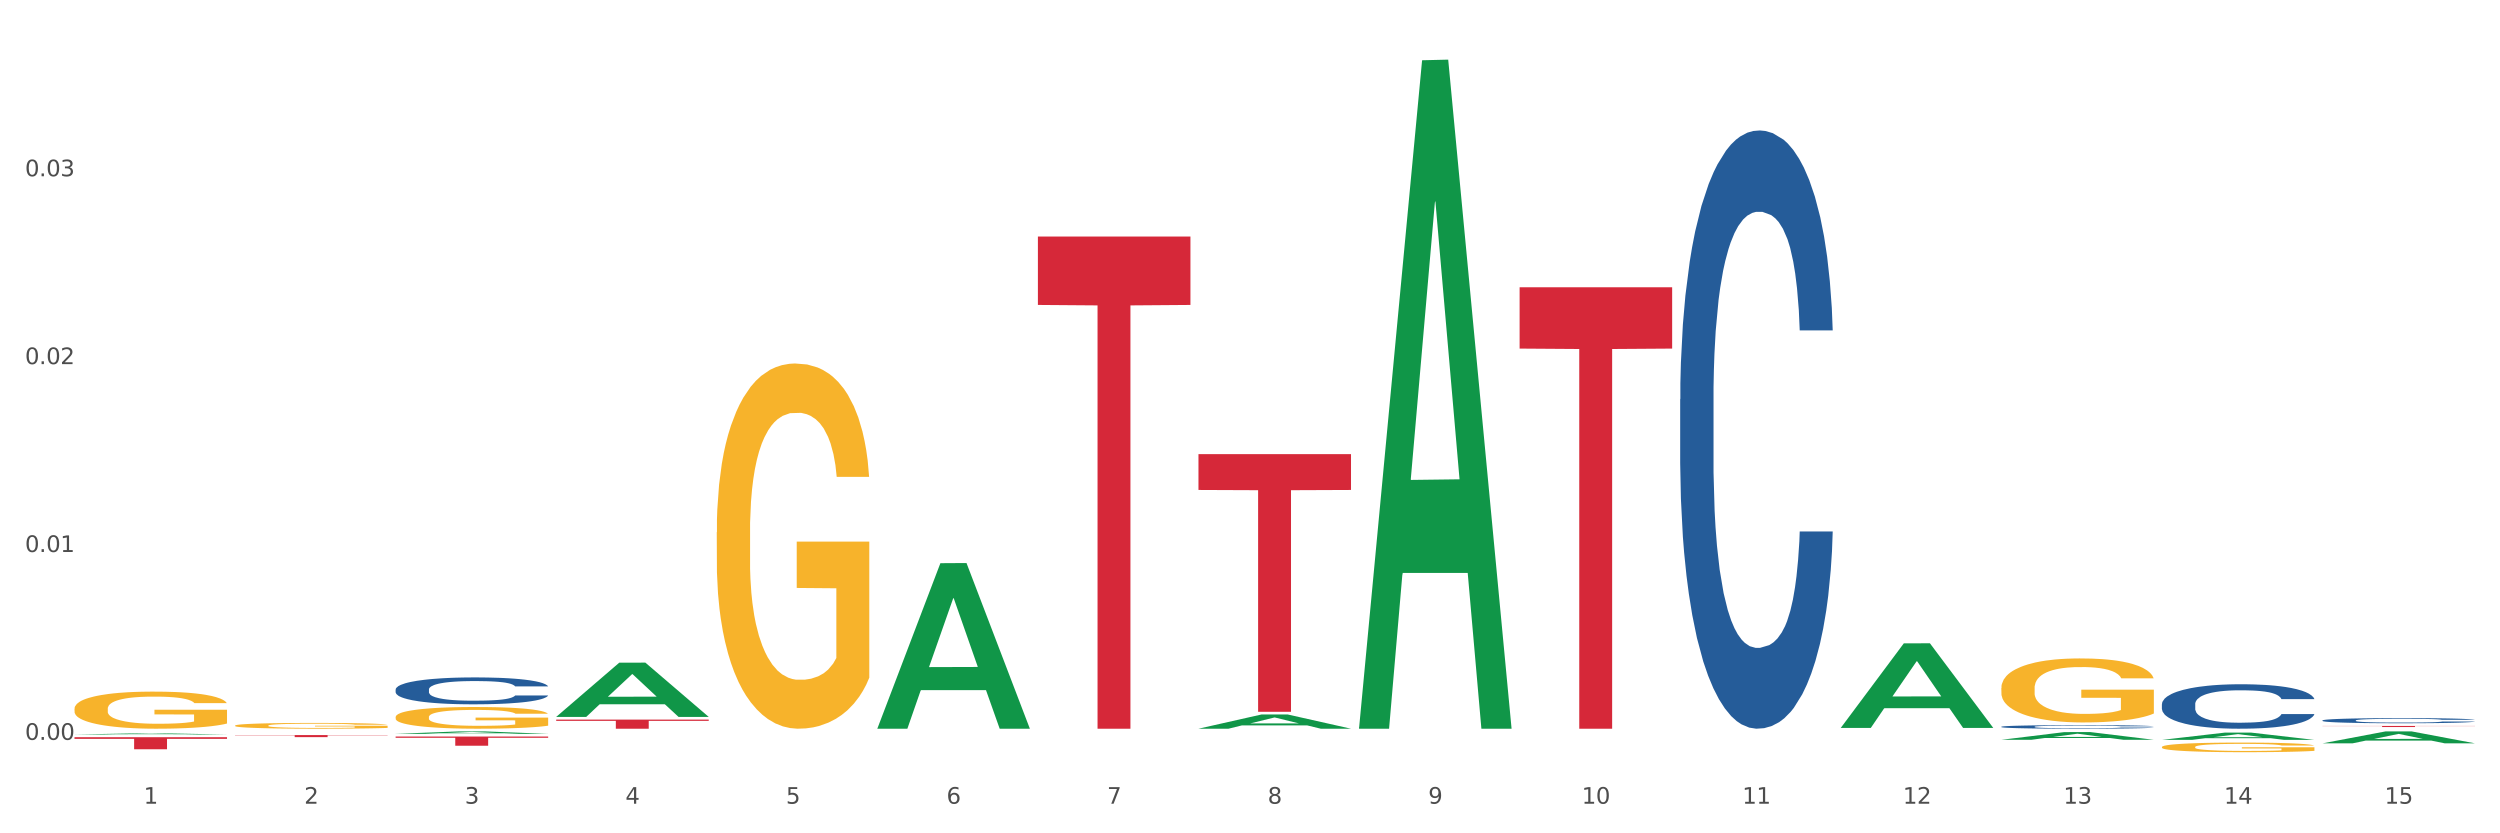 <?xml version="1.0" encoding="utf-8" standalone="no"?>
<!DOCTYPE svg PUBLIC "-//W3C//DTD SVG 1.1//EN"
  "http://www.w3.org/Graphics/SVG/1.1/DTD/svg11.dtd">
<svg xmlns:xlink="http://www.w3.org/1999/xlink" width="1080pt" height="360pt" viewBox="0 0 1080 360" xmlns="http://www.w3.org/2000/svg" version="1.1">
 <rect x="0" y="0" width="1080" height="360" fill="#333333" stroke="none"/>
 <defs>
  <style type="text/css">*{stroke-linejoin: round; stroke-linecap: butt}</style>
 </defs>
 <g id="figure_1">
  <g id="patch_1">
   <path d="M 0 360 
L 1080 360 
L 1080 0 
L 0 0 
z
" style="fill: #ffffff; stroke: #ffffff; stroke-linejoin: miter"/>
  </g>
  <g id="axes_1">
   <g id="matplotlib.axis_1">
    <g id="xtick_1">
     <g id="text_1">
      <!-- 1 -->
      <g style="fill: #4d4d4d" transform="translate(62.07 347.204) scale(0.096 -0.096)">
       <defs>
        <path id="DejaVuSans-31" d="M 794 531 
L 1825 531 
L 1825 4091 
L 703 3866 
L 703 4441 
L 1819 4666 
L 2450 4666 
L 2450 531 
L 3481 531 
L 3481 0 
L 794 0 
L 794 531 
z
" transform="scale(0.016)"/>
       </defs>
       <use xlink:href="#DejaVuSans-31"/>
      </g>
     </g>
    </g>
    <g id="xtick_2">
     <g id="text_2">
      <!-- 2 -->
      <g style="fill: #4d4d4d" transform="translate(131.436 347.204) scale(0.096 -0.096)">
       <defs>
        <path id="DejaVuSans-32" d="M 1228 531 
L 3431 531 
L 3431 0 
L 469 0 
L 469 531 
Q 828 903 1448 1529 
Q 2069 2156 2228 2338 
Q 2531 2678 2651 2914 
Q 2772 3150 2772 3378 
Q 2772 3750 2511 3984 
Q 2250 4219 1831 4219 
Q 1534 4219 1204 4116 
Q 875 4013 500 3803 
L 500 4441 
Q 881 4594 1212 4672 
Q 1544 4750 1819 4750 
Q 2544 4750 2975 4387 
Q 3406 4025 3406 3419 
Q 3406 3131 3298 2873 
Q 3191 2616 2906 2266 
Q 2828 2175 2409 1742 
Q 1991 1309 1228 531 
z
" transform="scale(0.016)"/>
       </defs>
       <use xlink:href="#DejaVuSans-32"/>
      </g>
     </g>
    </g>
    <g id="xtick_3">
     <g id="text_3">
      <!-- 3 -->
      <g style="fill: #4d4d4d" transform="translate(200.802 347.204) scale(0.096 -0.096)">
       <defs>
        <path id="DejaVuSans-33" d="M 2597 2516 
Q 3050 2419 3304 2112 
Q 3559 1806 3559 1356 
Q 3559 666 3084 287 
Q 2609 -91 1734 -91 
Q 1441 -91 1130 -33 
Q 819 25 488 141 
L 488 750 
Q 750 597 1062 519 
Q 1375 441 1716 441 
Q 2309 441 2620 675 
Q 2931 909 2931 1356 
Q 2931 1769 2642 2001 
Q 2353 2234 1838 2234 
L 1294 2234 
L 1294 2753 
L 1863 2753 
Q 2328 2753 2575 2939 
Q 2822 3125 2822 3475 
Q 2822 3834 2567 4026 
Q 2313 4219 1838 4219 
Q 1578 4219 1281 4162 
Q 984 4106 628 3988 
L 628 4550 
Q 988 4650 1302 4700 
Q 1616 4750 1894 4750 
Q 2613 4750 3031 4423 
Q 3450 4097 3450 3541 
Q 3450 3153 3228 2886 
Q 3006 2619 2597 2516 
z
" transform="scale(0.016)"/>
       </defs>
       <use xlink:href="#DejaVuSans-33"/>
      </g>
     </g>
    </g>
    <g id="xtick_4">
     <g id="text_4">
      <!-- 4 -->
      <g style="fill: #4d4d4d" transform="translate(270.169 347.204) scale(0.096 -0.096)">
       <defs>
        <path id="DejaVuSans-34" d="M 2419 4116 
L 825 1625 
L 2419 1625 
L 2419 4116 
z
M 2253 4666 
L 3047 4666 
L 3047 1625 
L 3713 1625 
L 3713 1100 
L 3047 1100 
L 3047 0 
L 2419 0 
L 2419 1100 
L 313 1100 
L 313 1709 
L 2253 4666 
z
" transform="scale(0.016)"/>
       </defs>
       <use xlink:href="#DejaVuSans-34"/>
      </g>
     </g>
    </g>
    <g id="xtick_5">
     <g id="text_5">
      <!-- 5 -->
      <g style="fill: #4d4d4d" transform="translate(339.535 347.204) scale(0.096 -0.096)">
       <defs>
        <path id="DejaVuSans-35" d="M 691 4666 
L 3169 4666 
L 3169 4134 
L 1269 4134 
L 1269 2991 
Q 1406 3038 1543 3061 
Q 1681 3084 1819 3084 
Q 2600 3084 3056 2656 
Q 3513 2228 3513 1497 
Q 3513 744 3044 326 
Q 2575 -91 1722 -91 
Q 1428 -91 1123 -41 
Q 819 9 494 109 
L 494 744 
Q 775 591 1075 516 
Q 1375 441 1709 441 
Q 2250 441 2565 725 
Q 2881 1009 2881 1497 
Q 2881 1984 2565 2268 
Q 2250 2553 1709 2553 
Q 1456 2553 1204 2497 
Q 953 2441 691 2322 
L 691 4666 
z
" transform="scale(0.016)"/>
       </defs>
       <use xlink:href="#DejaVuSans-35"/>
      </g>
     </g>
    </g>
    <g id="xtick_6">
     <g id="text_6">
      <!-- 6 -->
      <g style="fill: #4d4d4d" transform="translate(408.901 347.204) scale(0.096 -0.096)">
       <defs>
        <path id="DejaVuSans-36" d="M 2113 2584 
Q 1688 2584 1439 2293 
Q 1191 2003 1191 1497 
Q 1191 994 1439 701 
Q 1688 409 2113 409 
Q 2538 409 2786 701 
Q 3034 994 3034 1497 
Q 3034 2003 2786 2293 
Q 2538 2584 2113 2584 
z
M 3366 4563 
L 3366 3988 
Q 3128 4100 2886 4159 
Q 2644 4219 2406 4219 
Q 1781 4219 1451 3797 
Q 1122 3375 1075 2522 
Q 1259 2794 1537 2939 
Q 1816 3084 2150 3084 
Q 2853 3084 3261 2657 
Q 3669 2231 3669 1497 
Q 3669 778 3244 343 
Q 2819 -91 2113 -91 
Q 1303 -91 875 529 
Q 447 1150 447 2328 
Q 447 3434 972 4092 
Q 1497 4750 2381 4750 
Q 2619 4750 2861 4703 
Q 3103 4656 3366 4563 
z
" transform="scale(0.016)"/>
       </defs>
       <use xlink:href="#DejaVuSans-36"/>
      </g>
     </g>
    </g>
    <g id="xtick_7">
     <g id="text_7">
      <!-- 7 -->
      <g style="fill: #4d4d4d" transform="translate(478.267 347.204) scale(0.096 -0.096)">
       <defs>
        <path id="DejaVuSans-37" d="M 525 4666 
L 3525 4666 
L 3525 4397 
L 1831 0 
L 1172 0 
L 2766 4134 
L 525 4134 
L 525 4666 
z
" transform="scale(0.016)"/>
       </defs>
       <use xlink:href="#DejaVuSans-37"/>
      </g>
     </g>
    </g>
    <g id="xtick_8">
     <g id="text_8">
      <!-- 8 -->
      <g style="fill: #4d4d4d" transform="translate(547.634 347.204) scale(0.096 -0.096)">
       <defs>
        <path id="DejaVuSans-38" d="M 2034 2216 
Q 1584 2216 1326 1975 
Q 1069 1734 1069 1313 
Q 1069 891 1326 650 
Q 1584 409 2034 409 
Q 2484 409 2743 651 
Q 3003 894 3003 1313 
Q 3003 1734 2745 1975 
Q 2488 2216 2034 2216 
z
M 1403 2484 
Q 997 2584 770 2862 
Q 544 3141 544 3541 
Q 544 4100 942 4425 
Q 1341 4750 2034 4750 
Q 2731 4750 3128 4425 
Q 3525 4100 3525 3541 
Q 3525 3141 3298 2862 
Q 3072 2584 2669 2484 
Q 3125 2378 3379 2068 
Q 3634 1759 3634 1313 
Q 3634 634 3220 271 
Q 2806 -91 2034 -91 
Q 1263 -91 848 271 
Q 434 634 434 1313 
Q 434 1759 690 2068 
Q 947 2378 1403 2484 
z
M 1172 3481 
Q 1172 3119 1398 2916 
Q 1625 2713 2034 2713 
Q 2441 2713 2670 2916 
Q 2900 3119 2900 3481 
Q 2900 3844 2670 4047 
Q 2441 4250 2034 4250 
Q 1625 4250 1398 4047 
Q 1172 3844 1172 3481 
z
" transform="scale(0.016)"/>
       </defs>
       <use xlink:href="#DejaVuSans-38"/>
      </g>
     </g>
    </g>
    <g id="xtick_9">
     <g id="text_9">
      <!-- 9 -->
      <g style="fill: #4d4d4d" transform="translate(617 347.204) scale(0.096 -0.096)">
       <defs>
        <path id="DejaVuSans-39" d="M 703 97 
L 703 672 
Q 941 559 1184 500 
Q 1428 441 1663 441 
Q 2288 441 2617 861 
Q 2947 1281 2994 2138 
Q 2813 1869 2534 1725 
Q 2256 1581 1919 1581 
Q 1219 1581 811 2004 
Q 403 2428 403 3163 
Q 403 3881 828 4315 
Q 1253 4750 1959 4750 
Q 2769 4750 3195 4129 
Q 3622 3509 3622 2328 
Q 3622 1225 3098 567 
Q 2575 -91 1691 -91 
Q 1453 -91 1209 -44 
Q 966 3 703 97 
z
M 1959 2075 
Q 2384 2075 2632 2365 
Q 2881 2656 2881 3163 
Q 2881 3666 2632 3958 
Q 2384 4250 1959 4250 
Q 1534 4250 1286 3958 
Q 1038 3666 1038 3163 
Q 1038 2656 1286 2365 
Q 1534 2075 1959 2075 
z
" transform="scale(0.016)"/>
       </defs>
       <use xlink:href="#DejaVuSans-39"/>
      </g>
     </g>
    </g>
    <g id="xtick_10">
     <g id="text_10">
      <!-- 10 -->
      <g style="fill: #4d4d4d" transform="translate(683.312 347.204) scale(0.096 -0.096)">
       <defs>
        <path id="DejaVuSans-30" d="M 2034 4250 
Q 1547 4250 1301 3770 
Q 1056 3291 1056 2328 
Q 1056 1369 1301 889 
Q 1547 409 2034 409 
Q 2525 409 2770 889 
Q 3016 1369 3016 2328 
Q 3016 3291 2770 3770 
Q 2525 4250 2034 4250 
z
M 2034 4750 
Q 2819 4750 3233 4129 
Q 3647 3509 3647 2328 
Q 3647 1150 3233 529 
Q 2819 -91 2034 -91 
Q 1250 -91 836 529 
Q 422 1150 422 2328 
Q 422 3509 836 4129 
Q 1250 4750 2034 4750 
z
" transform="scale(0.016)"/>
       </defs>
       <use xlink:href="#DejaVuSans-31"/>
       <use xlink:href="#DejaVuSans-30" transform="translate(63.623 0)"/>
      </g>
     </g>
    </g>
    <g id="xtick_11">
     <g id="text_11">
      <!-- 11 -->
      <g style="fill: #4d4d4d" transform="translate(752.678 347.204) scale(0.096 -0.096)">
       <use xlink:href="#DejaVuSans-31"/>
       <use xlink:href="#DejaVuSans-31" transform="translate(63.623 0)"/>
      </g>
     </g>
    </g>
    <g id="xtick_12">
     <g id="text_12">
      <!-- 12 -->
      <g style="fill: #4d4d4d" transform="translate(822.044 347.204) scale(0.096 -0.096)">
       <use xlink:href="#DejaVuSans-31"/>
       <use xlink:href="#DejaVuSans-32" transform="translate(63.623 0)"/>
      </g>
     </g>
    </g>
    <g id="xtick_13">
     <g id="text_13">
      <!-- 13 -->
      <g style="fill: #4d4d4d" transform="translate(891.411 347.204) scale(0.096 -0.096)">
       <use xlink:href="#DejaVuSans-31"/>
       <use xlink:href="#DejaVuSans-33" transform="translate(63.623 0)"/>
      </g>
     </g>
    </g>
    <g id="xtick_14">
     <g id="text_14">
      <!-- 14 -->
      <g style="fill: #4d4d4d" transform="translate(960.777 347.204) scale(0.096 -0.096)">
       <use xlink:href="#DejaVuSans-31"/>
       <use xlink:href="#DejaVuSans-34" transform="translate(63.623 0)"/>
      </g>
     </g>
    </g>
    <g id="xtick_15">
     <g id="text_15">
      <!-- 15 -->
      <g style="fill: #4d4d4d" transform="translate(1030.143 347.204) scale(0.096 -0.096)">
       <use xlink:href="#DejaVuSans-31"/>
       <use xlink:href="#DejaVuSans-35" transform="translate(63.623 0)"/>
      </g>
     </g>
    </g>
    <g id="xtick_16"/>
    <g id="xtick_17"/>
    <g id="xtick_18"/>
    <g id="xtick_19"/>
    <g id="xtick_20"/>
    <g id="xtick_21"/>
    <g id="xtick_22"/>
    <g id="xtick_23"/>
    <g id="xtick_24"/>
    <g id="xtick_25"/>
    <g id="xtick_26"/>
    <g id="xtick_27"/>
    <g id="xtick_28"/>
    <g id="xtick_29"/>
   </g>
   <g id="matplotlib.axis_2">
    <g id="ytick_1">
     <g id="text_16">
      <!-- 0.00 -->
      <g style="fill: #4d4d4d" transform="translate(10.8 319.611) scale(0.096 -0.096)">
       <defs>
        <path id="DejaVuSans-2e" d="M 684 794 
L 1344 794 
L 1344 0 
L 684 0 
L 684 794 
z
" transform="scale(0.016)"/>
       </defs>
       <use xlink:href="#DejaVuSans-30"/>
       <use xlink:href="#DejaVuSans-2e" transform="translate(63.623 0)"/>
       <use xlink:href="#DejaVuSans-30" transform="translate(95.41 0)"/>
       <use xlink:href="#DejaVuSans-30" transform="translate(159.033 0)"/>
      </g>
     </g>
    </g>
    <g id="ytick_2">
     <g id="text_17">
      <!-- 0.01 -->
      <g style="fill: #4d4d4d" transform="translate(10.8 238.457) scale(0.096 -0.096)">
       <use xlink:href="#DejaVuSans-30"/>
       <use xlink:href="#DejaVuSans-2e" transform="translate(63.623 0)"/>
       <use xlink:href="#DejaVuSans-30" transform="translate(95.41 0)"/>
       <use xlink:href="#DejaVuSans-31" transform="translate(159.033 0)"/>
      </g>
     </g>
    </g>
    <g id="ytick_3">
     <g id="text_18">
      <!-- 0.02 -->
      <g style="fill: #4d4d4d" transform="translate(10.8 157.303) scale(0.096 -0.096)">
       <use xlink:href="#DejaVuSans-30"/>
       <use xlink:href="#DejaVuSans-2e" transform="translate(63.623 0)"/>
       <use xlink:href="#DejaVuSans-30" transform="translate(95.41 0)"/>
       <use xlink:href="#DejaVuSans-32" transform="translate(159.033 0)"/>
      </g>
     </g>
    </g>
    <g id="ytick_4">
     <g id="text_19">
      <!-- 0.03 -->
      <g style="fill: #4d4d4d" transform="translate(10.8 76.149) scale(0.096 -0.096)">
       <use xlink:href="#DejaVuSans-30"/>
       <use xlink:href="#DejaVuSans-2e" transform="translate(63.623 0)"/>
       <use xlink:href="#DejaVuSans-30" transform="translate(95.41 0)"/>
       <use xlink:href="#DejaVuSans-33" transform="translate(159.033 0)"/>
      </g>
     </g>
    </g>
    <g id="ytick_5"/>
    <g id="ytick_6"/>
    <g id="ytick_7"/>
    <g id="ytick_8"/>
   </g>
   <g id="PolyCollection_1">
    <path d="M 32.175 317.308 
L 32.243 317.308 
L 59.417 316.796 
L 70.695 316.795 
L 98.073 317.309 
L 85.029 317.309 
L 79.119 317.189 
L 51.061 317.189 
L 50.857 317.191 
L 45.151 317.309 
L 32.175 317.309 
L 32.175 317.308 
L 54.594 317.118 
L 75.586 317.118 
L 65.192 316.905 
L 65.056 316.904 
L 64.92 316.905 
L 54.526 317.118 
L 54.594 317.118 
L 32.175 317.308 
z
" clip-path="url(#pcfae29c66b)" style="fill: #109648"/>
    <path d="M 170.907 317.016 
L 170.975 317.015 
L 198.15 315.965 
L 209.427 315.964 
L 236.805 317.018 
L 223.762 317.018 
L 217.851 316.772 
L 189.794 316.772 
L 189.59 316.776 
L 183.883 317.018 
L 170.907 317.018 
L 170.907 317.016 
L 193.326 316.626 
L 214.319 316.625 
L 203.924 316.189 
L 203.788 316.187 
L 203.653 316.19 
L 193.258 316.625 
L 193.326 316.626 
L 170.907 317.016 
z
" clip-path="url(#pcfae29c66b)" style="fill: #109648"/>
    <path d="M 240.274 309.663 
L 240.342 309.641 
L 267.516 286.276 
L 278.793 286.254 
L 306.172 309.707 
L 293.128 309.707 
L 287.217 304.245 
L 259.16 304.245 
L 258.956 304.333 
L 253.249 309.707 
L 240.274 309.707 
L 240.274 309.663 
L 262.693 300.986 
L 283.685 300.964 
L 273.291 291.253 
L 273.155 291.209 
L 273.019 291.275 
L 262.625 300.964 
L 262.693 300.986 
L 240.274 309.663 
z
" clip-path="url(#pcfae29c66b)" style="fill: #109648"/>
    <path d="M 379.006 314.669 
L 379.074 314.602 
L 406.248 243.298 
L 417.526 243.23 
L 444.904 314.803 
L 431.86 314.803 
L 425.95 298.137 
L 397.892 298.137 
L 397.689 298.405 
L 391.982 314.803 
L 379.006 314.803 
L 379.006 314.669 
L 401.425 288.19 
L 422.417 288.123 
L 412.023 258.486 
L 411.887 258.351 
L 411.751 258.553 
L 401.357 288.123 
L 401.425 288.19 
L 379.006 314.669 
z
" clip-path="url(#pcfae29c66b)" style="fill: #109648"/>
    <path d="M 517.739 314.792 
L 517.806 314.786 
L 544.981 308.653 
L 556.258 308.647 
L 583.636 314.803 
L 570.593 314.803 
L 564.682 313.37 
L 536.625 313.37 
L 536.421 313.393 
L 530.714 314.803 
L 517.739 314.803 
L 517.739 314.792 
L 540.157 312.514 
L 561.15 312.509 
L 550.755 309.96 
L 550.62 309.948 
L 550.484 309.965 
L 540.089 312.509 
L 540.157 312.514 
L 517.739 314.792 
z
" clip-path="url(#pcfae29c66b)" style="fill: #109648"/>
    <path d="M 587.105 314.26 
L 587.173 313.989 
L 614.347 26.031 
L 625.624 25.759 
L 653.003 314.803 
L 639.959 314.803 
L 634.049 247.495 
L 605.991 247.495 
L 605.787 248.581 
L 600.081 314.803 
L 587.105 314.803 
L 587.105 314.26 
L 609.524 207.328 
L 630.516 207.056 
L 620.122 87.368 
L 619.986 86.825 
L 619.85 87.639 
L 609.456 207.056 
L 609.524 207.328 
L 587.105 314.26 
z
" clip-path="url(#pcfae29c66b)" style="fill: #109648"/>
    <path d="M 795.203 314.405 
L 795.271 314.37 
L 822.446 277.928 
L 833.723 277.894 
L 861.101 314.473 
L 848.058 314.473 
L 842.147 305.955 
L 814.09 305.955 
L 813.886 306.093 
L 808.179 314.473 
L 795.203 314.473 
L 795.203 314.405 
L 817.622 300.872 
L 838.615 300.838 
L 828.22 285.69 
L 828.084 285.622 
L 827.949 285.725 
L 817.554 300.838 
L 817.622 300.872 
L 795.203 314.405 
z
" clip-path="url(#pcfae29c66b)" style="fill: #109648"/>
    <path d="M 864.57 319.591 
L 864.638 319.588 
L 891.812 316.268 
L 903.089 316.264 
L 930.468 319.597 
L 917.424 319.597 
L 911.513 318.821 
L 883.456 318.821 
L 883.252 318.833 
L 877.545 319.597 
L 864.57 319.597 
L 864.57 319.591 
L 886.989 318.358 
L 907.981 318.355 
L 897.587 316.975 
L 897.451 316.968 
L 897.315 316.978 
L 886.921 318.355 
L 886.989 318.358 
L 864.57 319.591 
z
" clip-path="url(#pcfae29c66b)" style="fill: #109648"/>
    <path d="M 933.936 319.627 
L 934.004 319.624 
L 961.178 316.483 
L 972.456 316.48 
L 999.834 319.633 
L 986.79 319.633 
L 980.88 318.899 
L 952.822 318.899 
L 952.618 318.91 
L 946.912 319.633 
L 933.936 319.633 
L 933.936 319.627 
L 956.355 318.461 
L 977.347 318.458 
L 966.953 317.152 
L 966.817 317.146 
L 966.681 317.155 
L 956.287 318.458 
L 956.355 318.461 
L 933.936 319.627 
z
" clip-path="url(#pcfae29c66b)" style="fill: #109648"/>
    <path d="M 1003.302 321.119 
L 1003.37 321.114 
L 1030.544 315.969 
L 1041.822 315.964 
L 1069.2 321.128 
L 1056.156 321.128 
L 1050.246 319.926 
L 1022.188 319.926 
L 1021.984 319.945 
L 1016.278 321.128 
L 1003.302 321.128 
L 1003.302 321.119 
L 1025.721 319.208 
L 1046.713 319.203 
L 1036.319 317.065 
L 1036.183 317.055 
L 1036.047 317.07 
L 1025.653 319.203 
L 1025.721 319.208 
L 1003.302 321.119 
z
" clip-path="url(#pcfae29c66b)" style="fill: #109648"/>
    <path d="M 309.64 229.932 
L 309.718 229.788 
L 309.718 224.601 
L 309.873 220.134 
L 310.651 209.327 
L 311.818 200.393 
L 312.674 195.638 
L 313.53 191.747 
L 314.541 187.857 
L 315.786 183.822 
L 318.042 177.914 
L 319.443 174.888 
L 321.155 171.718 
L 324.267 167.107 
L 326.523 164.514 
L 328.857 162.352 
L 332.669 159.758 
L 335.159 158.606 
L 337.804 157.741 
L 340.994 157.165 
L 343.406 157.021 
L 348.696 157.453 
L 353.209 158.75 
L 355.387 159.758 
L 358.188 161.488 
L 359.666 162.64 
L 362.078 164.946 
L 364.568 167.972 
L 366.279 170.565 
L 368.847 175.465 
L 370.792 180.364 
L 372.581 186.416 
L 373.515 190.594 
L 374.215 194.485 
L 374.838 198.952 
L 375.46 206.012 
L 361.456 206.012 
L 360.911 200.969 
L 360.055 196.214 
L 358.81 191.603 
L 357.721 188.721 
L 355.854 185.119 
L 354.142 182.813 
L 352.353 181.084 
L 350.174 179.643 
L 348.463 178.923 
L 346.051 178.347 
L 341.305 178.491 
L 338.115 179.643 
L 335.937 181.084 
L 334.536 182.381 
L 333.292 183.822 
L 331.891 185.839 
L 330.257 188.865 
L 329.09 191.603 
L 327.923 195.061 
L 326.99 198.52 
L 326.134 202.554 
L 325.434 206.877 
L 324.889 211.344 
L 324.422 216.82 
L 324.033 225.897 
L 324.033 245.638 
L 324.189 250.105 
L 324.578 256.013 
L 325.045 260.48 
L 325.823 265.811 
L 326.523 269.414 
L 327.845 274.601 
L 329.324 278.924 
L 330.491 281.662 
L 331.658 283.967 
L 333.681 287.137 
L 335.937 289.731 
L 337.882 291.316 
L 340.527 292.757 
L 342.317 293.333 
L 343.873 293.621 
L 347.685 293.621 
L 350.408 293.189 
L 353.442 292.181 
L 355.776 290.884 
L 357.721 289.299 
L 359.9 286.705 
L 361.3 284.255 
L 361.3 254.14 
L 344.184 253.996 
L 344.184 233.967 
L 375.538 233.967 
L 375.538 292.757 
L 374.215 295.783 
L 372.737 298.521 
L 371.181 300.97 
L 368.847 303.996 
L 366.046 306.878 
L 363.556 308.895 
L 360.911 310.625 
L 357.799 312.21 
L 353.753 313.651 
L 351.264 314.227 
L 348.152 314.659 
L 344.495 314.803 
L 341.305 314.515 
L 338.193 313.795 
L 334.925 312.498 
L 331.736 310.625 
L 329.324 308.751 
L 326.912 306.446 
L 324.344 303.42 
L 322.322 300.538 
L 320.766 297.944 
L 319.054 294.63 
L 317.187 290.307 
L 315.786 286.417 
L 314.541 282.382 
L 313.219 277.195 
L 312.285 272.728 
L 311.352 267.108 
L 310.807 262.93 
L 310.184 256.445 
L 309.718 247.367 
L 309.64 229.932 
z
" clip-path="url(#pcfae29c66b)" style="fill: #f7b32b"/>
    <path d="M 170.907 309.759 
L 170.985 309.751 
L 170.985 309.443 
L 171.141 309.177 
L 171.919 308.535 
L 173.086 308.004 
L 173.942 307.721 
L 174.798 307.49 
L 175.809 307.259 
L 177.054 307.019 
L 179.31 306.668 
L 180.71 306.488 
L 182.422 306.3 
L 185.534 306.026 
L 187.79 305.872 
L 190.124 305.743 
L 193.937 305.589 
L 196.426 305.521 
L 199.072 305.469 
L 202.261 305.435 
L 204.673 305.426 
L 209.964 305.452 
L 214.476 305.529 
L 216.655 305.589 
L 219.456 305.692 
L 220.934 305.76 
L 223.346 305.897 
L 225.835 306.077 
L 227.547 306.231 
L 230.114 306.522 
L 232.059 306.814 
L 233.849 307.173 
L 234.783 307.422 
L 235.483 307.653 
L 236.105 307.918 
L 236.728 308.338 
L 222.723 308.338 
L 222.179 308.038 
L 221.323 307.756 
L 220.078 307.482 
L 218.989 307.31 
L 217.122 307.096 
L 215.41 306.959 
L 213.62 306.856 
L 211.442 306.771 
L 209.73 306.728 
L 207.319 306.694 
L 202.573 306.702 
L 199.383 306.771 
L 197.204 306.856 
L 195.804 306.934 
L 194.559 307.019 
L 193.159 307.139 
L 191.525 307.319 
L 190.358 307.482 
L 189.191 307.687 
L 188.257 307.893 
L 187.401 308.132 
L 186.701 308.389 
L 186.157 308.655 
L 185.69 308.98 
L 185.301 309.52 
L 185.301 310.693 
L 185.456 310.958 
L 185.845 311.309 
L 186.312 311.575 
L 187.09 311.892 
L 187.79 312.106 
L 189.113 312.414 
L 190.591 312.671 
L 191.758 312.834 
L 192.925 312.971 
L 194.948 313.159 
L 197.204 313.313 
L 199.149 313.407 
L 201.795 313.493 
L 203.584 313.527 
L 205.14 313.544 
L 208.952 313.544 
L 211.675 313.519 
L 214.71 313.459 
L 217.044 313.382 
L 218.989 313.288 
L 221.167 313.133 
L 222.568 312.988 
L 222.568 311.198 
L 205.451 311.19 
L 205.451 309.999 
L 236.805 309.999 
L 236.805 313.493 
L 235.483 313.673 
L 234.004 313.836 
L 232.448 313.981 
L 230.114 314.161 
L 227.314 314.332 
L 224.824 314.452 
L 222.179 314.555 
L 219.067 314.649 
L 215.021 314.735 
L 212.531 314.769 
L 209.419 314.795 
L 205.763 314.803 
L 202.573 314.786 
L 199.461 314.743 
L 196.193 314.666 
L 193.003 314.555 
L 190.591 314.444 
L 188.179 314.307 
L 185.612 314.127 
L 183.589 313.955 
L 182.033 313.801 
L 180.321 313.604 
L 178.454 313.347 
L 177.054 313.116 
L 175.809 312.877 
L 174.486 312.568 
L 173.553 312.303 
L 172.619 311.969 
L 172.074 311.72 
L 171.452 311.335 
L 170.985 310.796 
L 170.907 309.759 
z
" clip-path="url(#pcfae29c66b)" style="fill: #f7b32b"/>
    <path d="M 933.936 322.714 
L 934.014 322.71 
L 934.014 322.574 
L 934.169 322.456 
L 934.947 322.171 
L 936.114 321.936 
L 936.97 321.811 
L 937.826 321.708 
L 938.837 321.606 
L 940.082 321.499 
L 942.338 321.344 
L 943.739 321.264 
L 945.45 321.181 
L 948.563 321.059 
L 950.819 320.991 
L 953.153 320.934 
L 956.965 320.866 
L 959.455 320.835 
L 962.1 320.812 
L 965.29 320.797 
L 967.702 320.793 
L 972.992 320.805 
L 977.505 320.839 
L 979.683 320.866 
L 982.484 320.911 
L 983.962 320.941 
L 986.374 321.002 
L 988.864 321.082 
L 990.575 321.15 
L 993.143 321.279 
L 995.088 321.408 
L 996.877 321.568 
L 997.811 321.678 
L 998.511 321.78 
L 999.134 321.898 
L 999.756 322.084 
L 985.752 322.084 
L 985.207 321.951 
L 984.351 321.826 
L 983.106 321.704 
L 982.017 321.628 
L 980.15 321.534 
L 978.438 321.473 
L 976.649 321.427 
L 974.47 321.389 
L 972.759 321.37 
L 970.347 321.355 
L 965.601 321.359 
L 962.411 321.389 
L 960.233 321.427 
L 958.832 321.461 
L 957.588 321.499 
L 956.187 321.553 
L 954.553 321.632 
L 953.386 321.704 
L 952.219 321.795 
L 951.286 321.887 
L 950.43 321.993 
L 949.73 322.107 
L 949.185 322.224 
L 948.718 322.369 
L 948.329 322.608 
L 948.329 323.128 
L 948.485 323.245 
L 948.874 323.401 
L 949.341 323.519 
L 950.119 323.659 
L 950.819 323.754 
L 952.141 323.891 
L 953.62 324.004 
L 954.787 324.077 
L 955.954 324.137 
L 957.977 324.221 
L 960.233 324.289 
L 962.178 324.331 
L 964.823 324.369 
L 966.613 324.384 
L 968.169 324.392 
L 971.981 324.392 
L 974.704 324.38 
L 977.738 324.354 
L 980.072 324.319 
L 982.017 324.278 
L 984.196 324.209 
L 985.596 324.145 
L 985.596 323.352 
L 968.48 323.348 
L 968.48 322.82 
L 999.834 322.82 
L 999.834 324.369 
L 998.511 324.448 
L 997.033 324.521 
L 995.477 324.585 
L 993.143 324.665 
L 990.342 324.741 
L 987.852 324.794 
L 985.207 324.839 
L 982.095 324.881 
L 978.049 324.919 
L 975.56 324.934 
L 972.448 324.946 
L 968.791 324.95 
L 965.601 324.942 
L 962.489 324.923 
L 959.221 324.889 
L 956.032 324.839 
L 953.62 324.79 
L 951.208 324.729 
L 948.64 324.65 
L 946.618 324.574 
L 945.061 324.505 
L 943.35 324.418 
L 941.483 324.304 
L 940.082 324.202 
L 938.837 324.096 
L 937.515 323.959 
L 936.581 323.841 
L 935.648 323.693 
L 935.103 323.583 
L 934.48 323.412 
L 934.014 323.173 
L 933.936 322.714 
z
" clip-path="url(#pcfae29c66b)" style="fill: #f7b32b"/>
    <path d="M 864.57 297.222 
L 864.647 297.197 
L 864.647 296.287 
L 864.803 295.504 
L 865.581 293.61 
L 866.748 292.044 
L 867.604 291.21 
L 868.46 290.528 
L 869.471 289.846 
L 870.716 289.139 
L 872.972 288.103 
L 874.373 287.572 
L 876.084 287.017 
L 879.196 286.208 
L 881.453 285.754 
L 883.787 285.375 
L 887.599 284.92 
L 890.089 284.718 
L 892.734 284.566 
L 895.924 284.465 
L 898.336 284.44 
L 903.626 284.516 
L 908.139 284.743 
L 910.317 284.92 
L 913.118 285.223 
L 914.596 285.425 
L 917.008 285.829 
L 919.498 286.36 
L 921.209 286.815 
L 923.777 287.674 
L 925.722 288.532 
L 927.511 289.593 
L 928.445 290.326 
L 929.145 291.008 
L 929.767 291.791 
L 930.39 293.029 
L 916.385 293.029 
L 915.841 292.145 
L 914.985 291.311 
L 913.74 290.503 
L 912.651 289.998 
L 910.784 289.366 
L 909.072 288.962 
L 907.283 288.659 
L 905.104 288.406 
L 903.393 288.28 
L 900.981 288.179 
L 896.235 288.204 
L 893.045 288.406 
L 890.867 288.659 
L 889.466 288.886 
L 888.221 289.139 
L 886.821 289.492 
L 885.187 290.023 
L 884.02 290.503 
L 882.853 291.109 
L 881.919 291.715 
L 881.064 292.423 
L 880.363 293.18 
L 879.819 293.963 
L 879.352 294.923 
L 878.963 296.515 
L 878.963 299.976 
L 879.119 300.759 
L 879.508 301.794 
L 879.974 302.577 
L 880.752 303.512 
L 881.453 304.144 
L 882.775 305.053 
L 884.253 305.811 
L 885.42 306.291 
L 886.587 306.695 
L 888.61 307.251 
L 890.867 307.705 
L 892.812 307.983 
L 895.457 308.236 
L 897.246 308.337 
L 898.802 308.387 
L 902.615 308.387 
L 905.338 308.312 
L 908.372 308.135 
L 910.706 307.907 
L 912.651 307.63 
L 914.829 307.175 
L 916.23 306.745 
L 916.23 301.466 
L 899.114 301.441 
L 899.114 297.929 
L 930.468 297.929 
L 930.468 308.236 
L 929.145 308.766 
L 927.667 309.246 
L 926.111 309.676 
L 923.777 310.206 
L 920.976 310.711 
L 918.486 311.065 
L 915.841 311.368 
L 912.729 311.646 
L 908.683 311.899 
L 906.193 312 
L 903.081 312.075 
L 899.425 312.101 
L 896.235 312.05 
L 893.123 311.924 
L 889.855 311.697 
L 886.665 311.368 
L 884.253 311.04 
L 881.842 310.636 
L 879.274 310.105 
L 877.251 309.6 
L 875.695 309.145 
L 873.984 308.564 
L 872.116 307.806 
L 870.716 307.124 
L 869.471 306.417 
L 868.149 305.508 
L 867.215 304.725 
L 866.281 303.739 
L 865.737 303.007 
L 865.114 301.87 
L 864.647 300.279 
L 864.57 297.222 
z
" clip-path="url(#pcfae29c66b)" style="fill: #f7b32b"/>
    <path d="M 101.541 313.461 
L 101.619 313.459 
L 101.619 313.377 
L 101.775 313.306 
L 102.553 313.136 
L 103.72 312.994 
L 104.575 312.919 
L 105.431 312.858 
L 106.443 312.796 
L 107.688 312.732 
L 109.944 312.639 
L 111.344 312.591 
L 113.056 312.541 
L 116.168 312.468 
L 118.424 312.427 
L 120.758 312.393 
L 124.57 312.352 
L 127.06 312.334 
L 129.705 312.32 
L 132.895 312.311 
L 135.307 312.309 
L 140.598 312.315 
L 145.11 312.336 
L 147.289 312.352 
L 150.089 312.379 
L 151.568 312.397 
L 153.979 312.434 
L 156.469 312.482 
L 158.181 312.523 
L 160.748 312.6 
L 162.693 312.678 
L 164.483 312.773 
L 165.416 312.839 
L 166.117 312.901 
L 166.739 312.972 
L 167.361 313.083 
L 153.357 313.083 
L 152.812 313.003 
L 151.957 312.928 
L 150.712 312.855 
L 149.623 312.81 
L 147.755 312.753 
L 146.044 312.716 
L 144.254 312.689 
L 142.076 312.666 
L 140.364 312.655 
L 137.952 312.646 
L 133.206 312.648 
L 130.017 312.666 
L 127.838 312.689 
L 126.438 312.71 
L 125.193 312.732 
L 123.792 312.764 
L 122.159 312.812 
L 120.992 312.855 
L 119.825 312.91 
L 118.891 312.965 
L 118.035 313.028 
L 117.335 313.097 
L 116.79 313.167 
L 116.324 313.254 
L 115.935 313.398 
L 115.935 313.71 
L 116.09 313.78 
L 116.479 313.874 
L 116.946 313.944 
L 117.724 314.029 
L 118.424 314.086 
L 119.747 314.168 
L 121.225 314.236 
L 122.392 314.279 
L 123.559 314.316 
L 125.582 314.366 
L 127.838 314.407 
L 129.783 314.432 
L 132.428 314.455 
L 134.218 314.464 
L 135.774 314.468 
L 139.586 314.468 
L 142.309 314.462 
L 145.343 314.446 
L 147.678 314.425 
L 149.623 314.4 
L 151.801 314.359 
L 153.201 314.32 
L 153.201 313.844 
L 136.085 313.842 
L 136.085 313.525 
L 167.439 313.525 
L 167.439 314.455 
L 166.117 314.503 
L 164.638 314.546 
L 163.082 314.585 
L 160.748 314.632 
L 157.947 314.678 
L 155.458 314.71 
L 152.812 314.737 
L 149.7 314.762 
L 145.655 314.785 
L 143.165 314.794 
L 140.053 314.801 
L 136.396 314.803 
L 133.206 314.799 
L 130.094 314.787 
L 126.827 314.767 
L 123.637 314.737 
L 121.225 314.708 
L 118.813 314.671 
L 116.246 314.623 
L 114.223 314.578 
L 112.667 314.537 
L 110.955 314.484 
L 109.088 314.416 
L 107.688 314.354 
L 106.443 314.291 
L 105.12 314.209 
L 104.186 314.138 
L 103.253 314.049 
L 102.708 313.983 
L 102.086 313.881 
L 101.619 313.737 
L 101.541 313.461 
z
" clip-path="url(#pcfae29c66b)" style="fill: #f7b32b"/>
    <path d="M 32.175 306.184 
L 32.253 306.169 
L 32.253 305.642 
L 32.408 305.189 
L 33.186 304.091 
L 34.353 303.184 
L 35.209 302.701 
L 36.065 302.306 
L 37.076 301.911 
L 38.321 301.501 
L 40.578 300.901 
L 41.978 300.594 
L 43.69 300.272 
L 46.802 299.804 
L 49.058 299.54 
L 51.392 299.321 
L 55.204 299.057 
L 57.694 298.94 
L 60.339 298.852 
L 63.529 298.794 
L 65.941 298.779 
L 71.231 298.823 
L 75.744 298.955 
L 77.922 299.057 
L 80.723 299.233 
L 82.201 299.35 
L 84.613 299.584 
L 87.103 299.891 
L 88.815 300.155 
L 91.382 300.652 
L 93.327 301.15 
L 95.116 301.764 
L 96.05 302.189 
L 96.75 302.584 
L 97.373 303.038 
L 97.995 303.755 
L 83.991 303.755 
L 83.446 303.243 
L 82.59 302.76 
L 81.346 302.291 
L 80.256 301.999 
L 78.389 301.633 
L 76.677 301.399 
L 74.888 301.223 
L 72.71 301.077 
L 70.998 301.004 
L 68.586 300.945 
L 63.84 300.96 
L 60.65 301.077 
L 58.472 301.223 
L 57.071 301.355 
L 55.827 301.501 
L 54.426 301.706 
L 52.792 302.013 
L 51.625 302.291 
L 50.458 302.643 
L 49.525 302.994 
L 48.669 303.403 
L 47.969 303.843 
L 47.424 304.296 
L 46.957 304.852 
L 46.568 305.774 
L 46.568 307.779 
L 46.724 308.233 
L 47.113 308.833 
L 47.58 309.286 
L 48.358 309.828 
L 49.058 310.194 
L 50.381 310.72 
L 51.859 311.159 
L 53.026 311.437 
L 54.193 311.672 
L 56.216 311.994 
L 58.472 312.257 
L 60.417 312.418 
L 63.062 312.564 
L 64.852 312.623 
L 66.408 312.652 
L 70.22 312.652 
L 72.943 312.608 
L 75.977 312.506 
L 78.311 312.374 
L 80.256 312.213 
L 82.435 311.95 
L 83.835 311.701 
L 83.835 308.642 
L 66.719 308.628 
L 66.719 306.594 
L 98.073 306.594 
L 98.073 312.564 
L 96.75 312.872 
L 95.272 313.15 
L 93.716 313.398 
L 91.382 313.706 
L 88.581 313.998 
L 86.091 314.203 
L 83.446 314.379 
L 80.334 314.54 
L 76.288 314.686 
L 73.799 314.745 
L 70.687 314.789 
L 67.03 314.803 
L 63.84 314.774 
L 60.728 314.701 
L 57.461 314.569 
L 54.271 314.379 
L 51.859 314.189 
L 49.447 313.955 
L 46.879 313.647 
L 44.857 313.355 
L 43.301 313.091 
L 41.589 312.755 
L 39.722 312.316 
L 38.321 311.92 
L 37.076 311.511 
L 35.754 310.984 
L 34.82 310.53 
L 33.887 309.959 
L 33.342 309.535 
L 32.72 308.877 
L 32.253 307.955 
L 32.175 306.184 
z
" clip-path="url(#pcfae29c66b)" style="fill: #f7b32b"/>
    <path d="M 170.907 318.178 
L 236.805 318.178 
L 236.805 318.733 
L 210.883 318.736 
L 210.883 322.166 
L 196.673 322.166 
L 196.673 318.736 
L 170.907 318.733 
L 170.907 318.182 
L 170.907 318.178 
z
" clip-path="url(#pcfae29c66b)" style="fill: #d62839"/>
    <path d="M 240.274 310.867 
L 306.172 310.867 
L 306.172 311.414 
L 280.25 311.418 
L 280.25 314.803 
L 266.039 314.803 
L 266.039 311.418 
L 240.274 311.414 
L 240.274 310.871 
L 240.274 310.867 
z
" clip-path="url(#pcfae29c66b)" style="fill: #d62839"/>
    <path d="M 448.372 102.186 
L 514.27 102.186 
L 514.27 131.733 
L 488.348 131.932 
L 488.348 314.803 
L 474.138 314.803 
L 474.138 131.932 
L 448.372 131.733 
L 448.372 102.386 
L 448.372 102.186 
z
" clip-path="url(#pcfae29c66b)" style="fill: #d62839"/>
    <path d="M 517.739 196.197 
L 583.636 196.197 
L 583.636 211.662 
L 557.715 211.767 
L 557.715 307.487 
L 543.504 307.487 
L 543.504 211.767 
L 517.739 211.662 
L 517.739 196.301 
L 517.739 196.197 
z
" clip-path="url(#pcfae29c66b)" style="fill: #d62839"/>
    <path d="M 656.471 124.086 
L 722.369 124.086 
L 722.369 150.589 
L 696.447 150.769 
L 696.447 314.803 
L 682.237 314.803 
L 682.237 150.769 
L 656.471 150.589 
L 656.471 124.265 
L 656.471 124.086 
z
" clip-path="url(#pcfae29c66b)" style="fill: #d62839"/>
    <path d="M 1003.302 313.606 
L 1069.2 313.606 
L 1069.2 313.672 
L 1043.278 313.673 
L 1043.278 314.079 
L 1029.068 314.079 
L 1029.068 313.673 
L 1003.302 313.672 
L 1003.302 313.607 
L 1003.302 313.606 
z
" clip-path="url(#pcfae29c66b)" style="fill: #d62839"/>
    <path d="M 101.541 317.54 
L 167.439 317.54 
L 167.439 317.664 
L 141.517 317.665 
L 141.517 318.433 
L 127.307 318.433 
L 127.307 317.665 
L 101.541 317.664 
L 101.541 317.541 
L 101.541 317.54 
z
" clip-path="url(#pcfae29c66b)" style="fill: #d62839"/>
    <path d="M 32.175 318.47 
L 98.073 318.47 
L 98.073 319.194 
L 72.151 319.199 
L 72.151 323.683 
L 57.941 323.683 
L 57.941 319.199 
L 32.175 319.194 
L 32.175 318.475 
L 32.175 318.47 
z
" clip-path="url(#pcfae29c66b)" style="fill: #d62839"/>
    <path d="M 1003.302 311.222 
L 1003.38 311.22 
L 1003.38 311.163 
L 1003.614 311.086 
L 1004.47 310.944 
L 1005.561 310.836 
L 1007.43 310.711 
L 1008.443 310.658 
L 1009.767 310.599 
L 1012.494 310.504 
L 1015.609 310.422 
L 1017.79 310.378 
L 1019.426 310.349 
L 1023.087 310.299 
L 1025.19 310.276 
L 1027.371 310.258 
L 1029.241 310.246 
L 1032.356 310.232 
L 1034.849 310.226 
L 1037.731 310.224 
L 1040.146 310.226 
L 1043.339 310.234 
L 1048.013 310.258 
L 1049.805 310.272 
L 1052.219 310.297 
L 1054.712 310.329 
L 1056.737 310.362 
L 1059.074 310.408 
L 1061.489 310.469 
L 1063.825 310.546 
L 1065.461 310.617 
L 1066.785 310.692 
L 1067.954 310.784 
L 1068.811 310.883 
L 1069.2 310.966 
L 1054.945 310.966 
L 1054.556 310.891 
L 1053.777 310.81 
L 1052.998 310.755 
L 1052.141 310.711 
L 1050.817 310.66 
L 1049.649 310.627 
L 1047.701 310.589 
L 1045.91 310.565 
L 1044.43 310.55 
L 1042.638 310.538 
L 1038.822 310.526 
L 1036.095 310.526 
L 1034.382 310.53 
L 1032.278 310.54 
L 1030.487 310.554 
L 1028.384 310.579 
L 1026.748 310.605 
L 1025.112 310.64 
L 1024.178 310.664 
L 1022.775 310.709 
L 1021.841 310.745 
L 1020.594 310.808 
L 1019.893 310.853 
L 1018.647 310.968 
L 1018.102 311.054 
L 1017.868 311.112 
L 1017.712 311.177 
L 1017.712 311.494 
L 1018.18 311.636 
L 1018.569 311.697 
L 1019.192 311.766 
L 1020.361 311.855 
L 1022.074 311.942 
L 1023.866 312.005 
L 1025.346 312.044 
L 1026.748 312.072 
L 1028.15 312.095 
L 1029.864 312.115 
L 1031.266 312.127 
L 1033.369 312.139 
L 1035.862 312.145 
L 1037.809 312.145 
L 1041.781 312.135 
L 1043.573 312.125 
L 1045.287 312.111 
L 1047.156 312.089 
L 1048.636 312.064 
L 1049.493 312.046 
L 1050.895 312.007 
L 1051.986 311.967 
L 1052.92 311.92 
L 1053.543 311.88 
L 1054.244 311.819 
L 1054.79 311.75 
L 1054.945 311.713 
L 1069.2 311.713 
L 1068.888 311.786 
L 1068.343 311.857 
L 1067.253 311.953 
L 1066.396 312.007 
L 1065.072 312.074 
L 1063.67 312.131 
L 1061.722 312.194 
L 1059.931 312.241 
L 1058.061 312.281 
L 1056.036 312.318 
L 1052.375 312.369 
L 1051.051 312.383 
L 1048.247 312.407 
L 1046.066 312.421 
L 1042.872 312.436 
L 1039.6 312.444 
L 1036.173 312.446 
L 1033.135 312.442 
L 1029.786 312.429 
L 1027.683 312.417 
L 1025.346 312.399 
L 1022.62 312.371 
L 1020.049 312.336 
L 1017.634 312.296 
L 1015.376 312.249 
L 1013.272 312.196 
L 1010.546 312.109 
L 1008.521 312.024 
L 1007.041 311.944 
L 1006.028 311.877 
L 1005.016 311.792 
L 1004.47 311.733 
L 1003.614 311.591 
L 1003.302 311.459 
L 1003.302 311.222 
z
" clip-path="url(#pcfae29c66b)" style="fill: #255c99"/>
    <path d="M 725.837 172.478 
L 725.915 172.242 
L 725.915 165.633 
L 726.149 156.664 
L 727.006 140.142 
L 728.096 127.633 
L 729.966 112.999 
L 730.978 106.862 
L 732.302 100.017 
L 735.029 88.924 
L 738.144 79.483 
L 740.325 74.29 
L 741.961 70.986 
L 745.622 65.085 
L 747.725 62.489 
L 749.906 60.364 
L 751.776 58.948 
L 754.891 57.296 
L 757.384 56.588 
L 760.266 56.352 
L 762.681 56.588 
L 765.874 57.532 
L 770.548 60.364 
L 772.34 62.017 
L 774.754 64.849 
L 777.247 68.625 
L 779.272 72.402 
L 781.609 77.83 
L 784.024 84.911 
L 786.36 93.88 
L 787.996 102.141 
L 789.32 110.874 
L 790.489 121.496 
L 791.346 133.061 
L 791.735 142.738 
L 777.481 142.738 
L 777.091 134.005 
L 776.312 124.564 
L 775.533 118.191 
L 774.676 112.999 
L 773.352 107.098 
L 772.184 103.322 
L 770.237 98.837 
L 768.445 96.005 
L 766.965 94.352 
L 765.173 92.936 
L 761.357 91.52 
L 758.63 91.52 
L 756.917 91.992 
L 754.814 93.172 
L 753.022 94.825 
L 750.919 97.657 
L 749.283 100.725 
L 747.647 104.738 
L 746.713 107.57 
L 745.311 112.763 
L 744.376 117.011 
L 743.13 124.328 
L 742.429 129.521 
L 741.182 142.974 
L 740.637 152.888 
L 740.403 159.732 
L 740.248 167.285 
L 740.248 204.106 
L 740.715 220.628 
L 741.104 227.709 
L 741.727 235.734 
L 742.896 246.119 
L 744.61 256.268 
L 746.401 263.585 
L 747.881 268.07 
L 749.283 271.374 
L 750.685 273.97 
L 752.399 276.331 
L 753.801 277.747 
L 755.904 279.163 
L 758.397 279.871 
L 760.344 279.871 
L 764.317 278.691 
L 766.108 277.511 
L 767.822 275.859 
L 769.691 273.262 
L 771.171 270.43 
L 772.028 268.306 
L 773.43 263.821 
L 774.521 259.1 
L 775.455 253.672 
L 776.079 248.951 
L 776.78 241.87 
L 777.325 233.845 
L 777.481 229.597 
L 791.735 229.597 
L 791.424 238.094 
L 790.878 246.355 
L 789.788 257.448 
L 788.931 263.821 
L 787.607 271.61 
L 786.205 278.219 
L 784.257 285.536 
L 782.466 290.964 
L 780.596 295.685 
L 778.571 299.933 
L 774.91 305.834 
L 773.586 307.486 
L 770.782 310.319 
L 768.601 311.971 
L 765.407 313.623 
L 762.136 314.567 
L 758.708 314.803 
L 755.67 314.331 
L 752.321 312.915 
L 750.218 311.499 
L 747.881 309.375 
L 745.155 306.07 
L 742.584 302.058 
L 740.17 297.337 
L 737.911 291.908 
L 735.808 285.772 
L 733.081 275.623 
L 731.056 265.709 
L 729.576 256.504 
L 728.563 248.715 
L 727.551 238.802 
L 727.006 231.957 
L 726.149 215.435 
L 725.837 200.093 
L 725.837 172.478 
z
" clip-path="url(#pcfae29c66b)" style="fill: #255c99"/>
    <path d="M 864.57 313.954 
L 864.648 313.953 
L 864.648 313.913 
L 864.881 313.86 
L 865.738 313.761 
L 866.829 313.687 
L 868.698 313.599 
L 869.711 313.563 
L 871.035 313.522 
L 873.761 313.456 
L 876.877 313.399 
L 879.058 313.369 
L 880.694 313.349 
L 884.355 313.314 
L 886.458 313.298 
L 888.639 313.285 
L 890.508 313.277 
L 893.624 313.267 
L 896.117 313.263 
L 898.999 313.262 
L 901.413 313.263 
L 904.607 313.269 
L 909.281 313.285 
L 911.072 313.295 
L 913.487 313.312 
L 915.979 313.335 
L 918.005 313.357 
L 920.341 313.39 
L 922.756 313.432 
L 925.093 313.485 
L 926.729 313.535 
L 928.053 313.587 
L 929.221 313.65 
L 930.078 313.719 
L 930.468 313.777 
L 916.213 313.777 
L 915.824 313.725 
L 915.045 313.668 
L 914.266 313.63 
L 913.409 313.599 
L 912.085 313.564 
L 910.916 313.542 
L 908.969 313.515 
L 907.177 313.498 
L 905.697 313.488 
L 903.906 313.48 
L 900.089 313.471 
L 897.363 313.471 
L 895.649 313.474 
L 893.546 313.481 
L 891.754 313.491 
L 889.651 313.508 
L 888.016 313.526 
L 886.38 313.55 
L 885.445 313.567 
L 884.043 313.598 
L 883.108 313.623 
L 881.862 313.667 
L 881.161 313.698 
L 879.915 313.778 
L 879.369 313.837 
L 879.136 313.878 
L 878.98 313.923 
L 878.98 314.143 
L 879.447 314.241 
L 879.837 314.284 
L 880.46 314.332 
L 881.628 314.394 
L 883.342 314.454 
L 885.134 314.498 
L 886.614 314.524 
L 888.016 314.544 
L 889.418 314.56 
L 891.131 314.574 
L 892.533 314.582 
L 894.637 314.591 
L 897.129 314.595 
L 899.076 314.595 
L 903.049 314.588 
L 904.841 314.581 
L 906.554 314.571 
L 908.424 314.555 
L 909.904 314.539 
L 910.76 314.526 
L 912.163 314.499 
L 913.253 314.471 
L 914.188 314.439 
L 914.811 314.41 
L 915.512 314.368 
L 916.057 314.32 
L 916.213 314.295 
L 930.468 314.295 
L 930.156 314.346 
L 929.611 314.395 
L 928.52 314.461 
L 927.663 314.499 
L 926.339 314.546 
L 924.937 314.585 
L 922.99 314.629 
L 921.198 314.661 
L 919.329 314.689 
L 917.304 314.715 
L 913.643 314.75 
L 912.318 314.76 
L 909.514 314.777 
L 907.333 314.786 
L 904.14 314.796 
L 900.868 314.802 
L 897.441 314.803 
L 894.403 314.8 
L 891.053 314.792 
L 888.95 314.784 
L 886.614 314.771 
L 883.887 314.751 
L 881.317 314.727 
L 878.902 314.699 
L 876.643 314.667 
L 874.54 314.63 
L 871.814 314.57 
L 869.789 314.51 
L 868.309 314.455 
L 867.296 314.409 
L 866.283 314.35 
L 865.738 314.309 
L 864.881 314.21 
L 864.57 314.119 
L 864.57 313.954 
z
" clip-path="url(#pcfae29c66b)" style="fill: #255c99"/>
    <path d="M 170.907 297.866 
L 170.985 297.855 
L 170.985 297.558 
L 171.219 297.155 
L 172.076 296.412 
L 173.166 295.85 
L 175.036 295.192 
L 176.048 294.916 
L 177.373 294.608 
L 180.099 294.109 
L 183.215 293.685 
L 185.396 293.451 
L 187.031 293.303 
L 190.692 293.037 
L 192.796 292.921 
L 194.977 292.825 
L 196.846 292.761 
L 199.962 292.687 
L 202.454 292.655 
L 205.336 292.645 
L 207.751 292.655 
L 210.945 292.698 
L 215.618 292.825 
L 217.41 292.899 
L 219.825 293.027 
L 222.317 293.196 
L 224.342 293.366 
L 226.679 293.61 
L 229.094 293.929 
L 231.431 294.332 
L 233.066 294.703 
L 234.391 295.096 
L 235.559 295.574 
L 236.416 296.094 
L 236.805 296.529 
L 222.551 296.529 
L 222.161 296.136 
L 221.382 295.712 
L 220.604 295.425 
L 219.747 295.192 
L 218.422 294.926 
L 217.254 294.757 
L 215.307 294.555 
L 213.515 294.428 
L 212.035 294.353 
L 210.244 294.29 
L 206.427 294.226 
L 203.701 294.226 
L 201.987 294.247 
L 199.884 294.3 
L 198.092 294.374 
L 195.989 294.502 
L 194.353 294.64 
L 192.718 294.82 
L 191.783 294.948 
L 190.381 295.181 
L 189.446 295.372 
L 188.2 295.701 
L 187.499 295.935 
L 186.252 296.539 
L 185.707 296.985 
L 185.474 297.293 
L 185.318 297.633 
L 185.318 299.288 
L 185.785 300.031 
L 186.175 300.349 
L 186.798 300.71 
L 187.966 301.177 
L 189.68 301.634 
L 191.471 301.963 
L 192.951 302.164 
L 194.353 302.313 
L 195.755 302.43 
L 197.469 302.536 
L 198.871 302.599 
L 200.974 302.663 
L 203.467 302.695 
L 205.414 302.695 
L 209.387 302.642 
L 211.178 302.589 
L 212.892 302.514 
L 214.761 302.398 
L 216.241 302.27 
L 217.098 302.175 
L 218.5 301.973 
L 219.591 301.761 
L 220.526 301.517 
L 221.149 301.305 
L 221.85 300.986 
L 222.395 300.625 
L 222.551 300.434 
L 236.805 300.434 
L 236.494 300.816 
L 235.949 301.188 
L 234.858 301.687 
L 234.001 301.973 
L 232.677 302.323 
L 231.275 302.621 
L 229.328 302.95 
L 227.536 303.194 
L 225.667 303.406 
L 223.641 303.597 
L 219.98 303.862 
L 218.656 303.937 
L 215.852 304.064 
L 213.671 304.138 
L 210.477 304.212 
L 207.206 304.255 
L 203.779 304.266 
L 200.741 304.244 
L 197.391 304.181 
L 195.288 304.117 
L 192.951 304.021 
L 190.225 303.873 
L 187.655 303.692 
L 185.24 303.48 
L 182.981 303.236 
L 180.878 302.96 
L 178.152 302.504 
L 176.126 302.058 
L 174.646 301.644 
L 173.634 301.294 
L 172.621 300.848 
L 172.076 300.54 
L 171.219 299.798 
L 170.907 299.108 
L 170.907 297.866 
z
" clip-path="url(#pcfae29c66b)" style="fill: #255c99"/>
    <path d="M 933.936 304.227 
L 934.014 304.209 
L 934.014 303.718 
L 934.247 303.052 
L 935.104 301.824 
L 936.195 300.894 
L 938.064 299.807 
L 939.077 299.351 
L 940.401 298.842 
L 943.127 298.018 
L 946.243 297.316 
L 948.424 296.93 
L 950.06 296.685 
L 953.721 296.246 
L 955.824 296.053 
L 958.005 295.895 
L 959.874 295.79 
L 962.99 295.667 
L 965.483 295.615 
L 968.365 295.597 
L 970.779 295.615 
L 973.973 295.685 
L 978.647 295.895 
L 980.438 296.018 
L 982.853 296.228 
L 985.346 296.509 
L 987.371 296.79 
L 989.708 297.193 
L 992.122 297.719 
L 994.459 298.386 
L 996.095 299 
L 997.419 299.649 
L 998.587 300.438 
L 999.444 301.298 
L 999.834 302.017 
L 985.579 302.017 
L 985.19 301.368 
L 984.411 300.666 
L 983.632 300.193 
L 982.775 299.807 
L 981.451 299.368 
L 980.283 299.087 
L 978.335 298.754 
L 976.544 298.544 
L 975.064 298.421 
L 973.272 298.316 
L 969.455 298.211 
L 966.729 298.211 
L 965.015 298.246 
L 962.912 298.333 
L 961.121 298.456 
L 959.018 298.667 
L 957.382 298.895 
L 955.746 299.193 
L 954.811 299.403 
L 953.409 299.789 
L 952.475 300.105 
L 951.228 300.649 
L 950.527 301.034 
L 949.281 302.034 
L 948.736 302.771 
L 948.502 303.28 
L 948.346 303.841 
L 948.346 306.577 
L 948.814 307.805 
L 949.203 308.331 
L 949.826 308.927 
L 950.995 309.699 
L 952.708 310.453 
L 954.5 310.997 
L 955.98 311.33 
L 957.382 311.576 
L 958.784 311.769 
L 960.498 311.944 
L 961.9 312.049 
L 964.003 312.155 
L 966.495 312.207 
L 968.443 312.207 
L 972.415 312.12 
L 974.207 312.032 
L 975.92 311.909 
L 977.79 311.716 
L 979.27 311.506 
L 980.127 311.348 
L 981.529 311.015 
L 982.619 310.664 
L 983.554 310.26 
L 984.177 309.91 
L 984.878 309.383 
L 985.423 308.787 
L 985.579 308.471 
L 999.834 308.471 
L 999.522 309.103 
L 998.977 309.717 
L 997.886 310.541 
L 997.03 311.015 
L 995.705 311.593 
L 994.303 312.085 
L 992.356 312.628 
L 990.564 313.032 
L 988.695 313.383 
L 986.67 313.698 
L 983.009 314.137 
L 981.685 314.26 
L 978.88 314.47 
L 976.699 314.593 
L 973.506 314.716 
L 970.234 314.786 
L 966.807 314.803 
L 963.769 314.768 
L 960.42 314.663 
L 958.317 314.558 
L 955.98 314.4 
L 953.253 314.154 
L 950.683 313.856 
L 948.268 313.505 
L 946.009 313.102 
L 943.906 312.646 
L 941.18 311.892 
L 939.155 311.155 
L 937.675 310.471 
L 936.662 309.892 
L 935.65 309.155 
L 935.104 308.647 
L 934.247 307.419 
L 933.936 306.279 
L 933.936 304.227 
z
" clip-path="url(#pcfae29c66b)" style="fill: #255c99"/>
   </g>
  </g>
 </g>
 <defs>
  <clipPath id="pcfae29c66b">
   <rect x="32.175" y="10.8" width="1037.025" height="329.109"/>
  </clipPath>
 </defs>
</svg>
